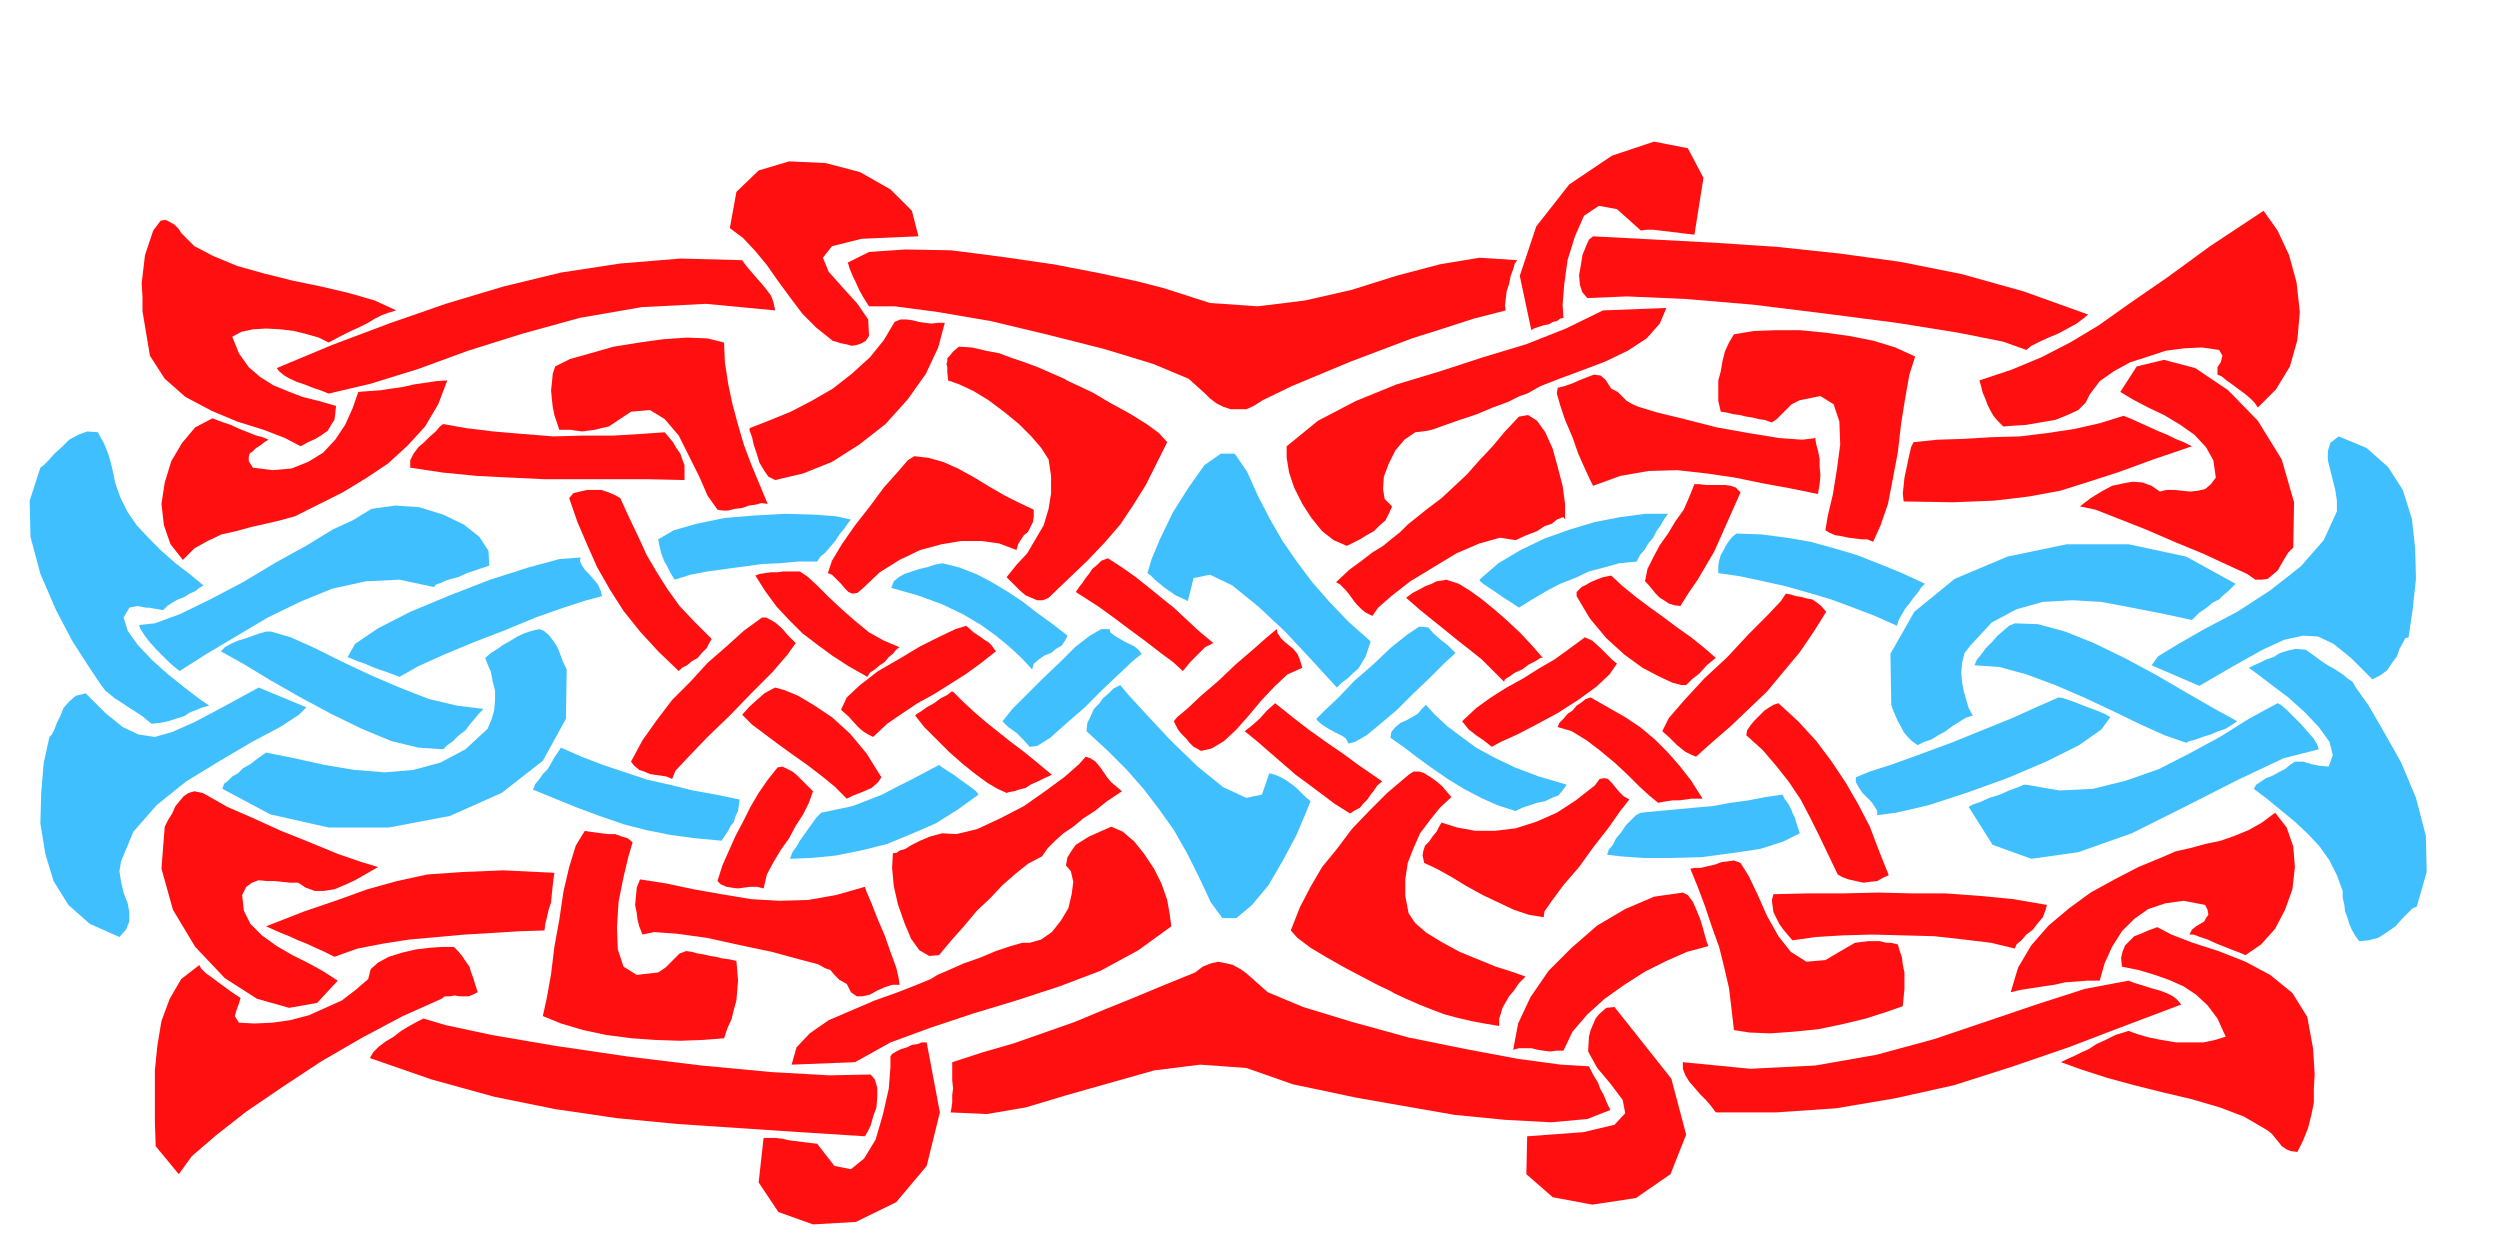 <svg xmlns="http://www.w3.org/2000/svg" fill-rule="evenodd" height="246.02" preserveAspectRatio="none" stroke-linecap="round" viewBox="0 0 3035 1523" width="490.455"><style>.brush1{fill:#ff0f0f}.pen1{stroke:none}.brush2{fill:#40bfff}.brush3{fill:#0000d9}</style><path class="pen1 brush1" d="M927 1382h15l8 1 9 2 8 1 8 1 8 1 9 1 21 27 20 4 16-13 14-23 9-31 7-31 2-26v-13l2-3 5-3 6-3 7-2 6-3 7-1 5-2h6l16 85-16 65-37 44-49 24-52 3-42-15-24-36 6-54z"/><path class="pen1 brush1" d="m1057 1305 5 6 3 10v11l-1 13-4 11-3 11-4 8-3 5-78-5-75-5-75-5-73-7-75-11-74-15-76-21-75-26 4-7 7-7 8-6 10-6 9-7 10-6 9-5 8-4 27 8 56 12 76 13 88 13 90 11 85 8 71 4 50-1zm-70-344-5 14-7 14-9 14-8 15-10 14-9 15-8 15-4 17-8-2h-8l-8 1-7 1-8-1-6-1-7-3-4-4 6-19 8-18 8-18 9-17 9-18 10-17 11-16 12-15 6-1 6 3 6 3 6 5 4 4 5 5 5 5 5 5z"/><path class="pen1 brush2" d="m898 971-1 7-1 7-3 6-2 7-4 5-3 6-4 6-4 6-32-3-30-4-30-6-27-7-29-10-27-10-27-11-27-11 3-7 5-6 4-6 6-6 4-7 4-7 4-6 4-6 25 11 26 10 27 9 27 9 27 6 28 7 28 5 29 6z"/><path class="pen1 brush1" d="m966 781-10 14-18 21-25 25-27 28-27 26-23 24-16 17-4 10-7-3-7-1-7-1-6-1-7-3-6-2-6-5-4-5 14-26 17-24 19-25 22-22 21-23 23-20 21-19 22-16h5l6 3 5 3 6 5 4 4 5 6 5 5 5 5z"/><path class="pen1 brush2" d="m1296 772-3 6-4 6-7 4-6 5-8 3-7 5-6 5-2 7-13-14-14-13-17-14-18-13-22-13-25-12-30-11-32-9 3-8 6-5 7-4 9-3 9-3 9-2 9-3 10-2 20 5 21 8 19 10 20 12 18 12 18 14 18 13 18 14zM799 655l19-11 28-8 34-7 37-3 37-2 34 1 27 2 18 4-4 5-4 6-6 7-5 8-6 7-6 7-6 5-4 6h-23l-22 2-22 1-22 3-22 3-22 3-21 4-19 6-5-8-3-6-2-4-2-3-2-5-2-5-2-8-2-10z"/><path class="pen1 brush1" d="m753 605 11 24 11 23 10 22 13 22 12 19 15 21 18 19 21 21-3 5-3 6-6 6-5 6-7 4-6 5-6 3-4 4-25-24-22-24-20-25-16-25-16-28-12-27-12-28-10-29 5-6 8-2 9-2h17l9 3 7 3 7 4z"/><path class="pen1 brush2" d="m527 713-42-9-41 2-41 9-39 16-39 19-37 22-37 22-33 21-5-4-7-6-8-8-8-8-9-10-6-8-5-8-1-4 19-2 30-11 37-18 40-21 40-24 38-21 31-19 24-11 23-14 29-4 29 2 29 9 25 12 19 15 11 17 1 18-6 2-9 3-12 4-11 5-12 3-9 4-6 2-2 3z"/><path class="pen1 brush2" d="m587 861-5 5-5 6-6 7-6 8-8 6-7 7-7 5-5 5-30-2-33-8-36-15-37-18-39-21-35-20-33-20-27-15 5-5 7-4 9-4 10-3 8-3 9-3 7-2h6l24 7 29 13 32 16 36 17 35 15 36 14 34 8 32 4zm118-184-1 4 2 5 4 6 6 6 5 6 5 6 3 7 2 7-19 5-28 9-34 12-36 15-39 15-36 15-31 14-23 13-8-3-8-3-9-3-8-3-9-4-9-3-7-3-5-2 9-16 28-19 39-20 48-20 49-19 47-15 37-10 26-2zM314 835l58 24-9 9-23 15-34 18-39 23-41 25-36 29-28 32-15 36-2 12 2 13 3 13 5 13 2 11v11l-4 10-8 9-36-16-26-23-18-29-10-33-6-37 1-37 3-36 7-32 3-3 3-6 3-8 4-8 4-10 7-8 8-7 12-3 24 24 21 17 19 9 20 3 21-6 27-12 34-18 44-24z"/><path class="pen1 brush2" d="m119 525 3 6 4 7 3 7 3 8 2 7 2 8 2 9 2 10 6 17 9 18 11 16 15 16 15 15 17 15 17 13 17 14-5 3-5 4-7 3-6 4-8 3-7 4-6 4-5 5-6-1-6-1-5-1h-4l-10-2-10 2-7 12 5 16 12 17 18 19 19 17 20 16 17 13 13 9-8 2-7 3-8 3-8 5-10 3-9 3-10 2-10 1-5-4-6-5-9-6-8-5-9-6-8-5-7-6-4-3-6-8-14-21-20-31-20-38-19-44-12-45-1-44 13-40 4-3 6-6 7-8 9-8 9-9 11-6 11-4 13 1z"/><path class="pen1 brush1" d="m807 525 5 6 5 6 4 7 5 7 2 6 3 8v18l-44-1H661l-42-2-40-2-41-4-40-6v-9l4-8 6-8 7-6 7-7 7-6 5-6 4-3 28 5 33 4 35 3 38 3 37-1h36l33-2 29-2z"/><path class="pen1 brush3" d="M1477 554z"/><path class="pen1 brush1" d="m932 612-8-1-7 2-8 1-8 3-9 1-8 2h-7l-6-1-12-17-10-23-13-26-12-24-17-20-18-11-23 2-27 18-9 2-8 2-8 1-7 1-8-1-6-1h-14l-3-9-3-9-2-10-1-9-1-11 1-9 1-11 3-9 18-9 25-7 28-8 31-5 29-4 29-2 25 1 20 5 1 24 4 26 5 24 7 26 7 24 9 24 10 24 10 24zm215-220-8 30-15 32-22 31-27 30-32 25-33 21-35 14-34 8-8-4-5-7-6-10-3-10-4-12-2-9-3-8v-3l23-9 27-11 25-13 26-15 23-18 22-20 17-21 13-22 7-3h8l7 1 8 2 7 1 8 1 8-1h8zm-604 70-11 29-16 27-21 23-24 22-27 18-28 17-30 15-28 14-18 5-17 4-18 4-18 5-18 4-17 8-16 9-14 14-15-19-8-23-3-26 4-26 8-26 13-22 16-19 21-11 5 2 8 3 9 3 11 5 10 4 10 4 8 2 7 3-5 3-5 4-5 3-4 4-4 3-1 4v5l5 8 24 3 23-2 20-8 18-11 15-16 12-18 9-20 7-20 13-1 14-1 13-2 14-2 13-3 14-2 13-2 14-1zm358-146 5 7 6 7 6 7 7 8 5 6 6 8 3 8 2 10-84-8-78 4-75 13-69 19-67 21-60 22-58 18-51 12-10-4-9-3-10-4-9-3-9-4-7-4-6-5-3-4 67-28 69-26 69-24 70-21 70-17 72-11 73-6 75 2z"/><path class="pen1 brush1" d="m236 299 23 12 29 12 32 9 36 9 34 7 34 8 31 9 26 12-10 3-8 3-8 4-8 5-10 5-11 5-12 6-15 8-12-6-14-4-16-4-16-2-18-1-16 1-14 3-11 6 8 20 12 17 14 12 16 10 17 7 18 7 20 5 21 6-1 9-1 8-4 6-4 7-7 5-8 5-9 4-9 5-19-10-26-10-32-10-31-13-32-17-25-22-18-28-6-36-3-18v-17l-1-17 2-17 2-17 5-15 5-15 9-12 6-1 6 3 5 3 5 5 3 5 5 5 5 5 6 6zm1019 320v8l-1 7-3 6-3 6-5 4-4 6-3 5-2 7-21-8-22-3h-24l-24 4-26 7-25 12-24 15-20 19-7 6-6 1-5-2-4-4-5-6-5-5-6-6-5-2 5-15 12-20 16-23 18-23 17-23 17-19 12-14 8-5 17 2 18 5 18 8 20 11 18 11 19 11 18 9 17 8z"/><path class="pen1 brush1" d="m1292 460 3 2 13 6 19 9 22 13 22 12 21 13 15 11 10 11-13 26-13 26-15 24-16 24-19 22-21 22-23 22-24 23-7 3h-7l-7-3-7-3-7-6-6-6-6-6-4-4 12-15 13-14 10-17 10-17 6-20 3-19v-21l-3-20-9-14-12-14-15-15-17-14-20-15-18-11-17-8-14-5-1-10v-6l-1-4 1-3v-4l3-3 4-5 7-6 16 1 17 4 16 3 16 6 15 5 16 6 16 7 16 7z"/><path class="pen1 brush2" d="m1217 876 12-15 18-18 19-19 20-19 19-19 18-14 14-8h10l1 4 5 4 5 3 7 4 6 3 6 3 5 4 4 5-11 9-17 16-20 19-22 22-22 19-19 17-16 10-9 1-8-9-8-8-10-7-7-7z"/><path class="pen1 brush1" d="m1053 822-23-13-20-13-19-14-17-13-16-16-15-16-14-19-12-19 5-2 7-1 7-1h8l7-1h20l9 6 12 11 14 14 16 15 16 14 17 14 18 10 19 8-4 3-4 5-5 4-5 6-6 4-6 5-6 4-3 5zm-25 148-15-15-16-13-17-13-17-12-18-13-16-12-16-12-12-12 9-10 10-9 8-7 9-5 4-2 11 3 17 7 20 12 21 14 22 20 20 24 18 29-4 6-8 7-7 3-7 3-8 3-8 4zm32-75-6-3-5-3-5-4-4-4-10-11-9-8 7-15 16-15 22-17 26-15 25-15 24-12 19-9 13-4 9 8 9 6 4 3 5 3 4 4 5 7-19 15-18 13-19 12-19 12-20 11-18 12-19 13-17 16zm51-26 2-2 5-3 7-5 9-5 8-6 8-4 5-4h2l12 12 14 13 14 12 15 12 15 12 16 12 16 13 18 15-9 4-8 4-9 4-6 4-8 2-6 2-6 1-3 1-11-5-12-7-15-11-15-12-17-15-15-15-15-15-11-14z"/><path class="pen1 brush2" d="m1442 730-8-4-7-3-7-5-6-4-6-5-6-5-5-5-4-3 5-17 11-26 15-31 19-30 19-27 20-14h17l15 22 13 29 15 29 15 26 18 26 18 24 21 24 23 24 27 24-3 9-3 9-4 7-5 8-7 6-6 6-7 5-6 6-12-13-22-24-29-31-32-30-32-26-27-13-20 4-7 28z"/><path class="pen1 brush1" d="m1436 815-12-11-15-11-18-14-19-14-20-15-18-13-17-11-11-7 4-6 4-5 4-6 4-5 4-6 6-5 5-5 8-3 17 11 17 12 15 12 16 13 15 12 15 14 15 14 18 15-10 5-9 9-9 9-9 11z"/><path class="pen1 brush2" d="m323 914 35 7 36 8 36 6 37 3 35-3 33-9 30-16 27-25 5-12 3-11 1-12v-11l-3-12-2-11-4-9-3-8 7-6 8-5 7-5 9-5 8-5 9-4 9-3 9-2 5 2 6 5 4 5 5 7 3 6 3 8 3 8 4 8-1 60-28 51-50 39-63 28-74 14h-73l-71-16-58-31 2-6 5-4 5-5 7-4 6-6 9-5 9-7 10-7z"/><path class="pen1 brush1" d="m894 1167 1 12 1 12-1 12-1 12-3 11-3 12-5 11-4 12-26 2-27 1-30-1-29-2-31-4-28-6-27-8-22-9 5-23 5-28 4-33 6-33 5-34 7-30 8-26 11-18 5 1 8 1 7 1 9 1h8l8 3 7 2 6 5-5 17-6 25-6 30-2 31 1 27 7 21 16 10 26-3 9-6 9-9 8-8 8-3 7 1 7 2 7 1 8 2 7 1 8 2 8 1 9 2zm-488-5-12-6-11-5-11-5-10-4-11-5-10-4-9-4-9-4 46-18 41-14 36-13 36-10 37-8 43-3 49-2 62 3-1 7-1 9-1 9-1 11-3 9-2 9-2 8-1 8-31 1-32 2-34 2-33 3-34 3-32 5-31 6-28 10z"/><path class="pen1 brush1" d="m200 1004 4-8 5-8 4-9 5-6 5-6 6-4 7-2 10 2 9 5 21 12 30 13 35 16 35 14 34 14 29 10 20 6-14 8-14 8-13 6-12 5-13 2h-11l-11-4-9-6h-10l-9-1-10-1h-9l-10-1-8 3-7 5-5 10 2 19 8 16 14 14 18 13 19 11 20 10 18 10 17 11-25 27-34 6-39-11-39-25-36-38-27-45-14-50 4-51z"/><path class="pen1 brush1" d="m580 1205-6 3-5 2h-11l-6-1-6 1h-6l-4 3-47 21-49 26-50 29-47 31-44 30-37 29-29 25-16 22-28-34-1-30v-62l3-30 5-30 10-27 14-24 22-17 2 4 6 6 7 5 8 6 7 5 8 6 6 4 6 4-2 7-3 8-2 7 5 8 19 1 22-1 21-3 23-6 20-9 20-9 17-13 15-13 3-12 9-8 13-7 16-5 17-4 17-2 15-1h14l5 5 5 6 4 6 5 7 2 7 3 8 2 7 3 9zm512-9h-9l-9 3-9 4-9 5-9 2h-7l-7-5-5-10-9-5-6-6-5-6-6-2-9-5-23-6-33-9-38-8-41-9-36-5-28-2-14 3-2-5-2-5-2-8-1-8-2-10 1-10 1-11 4-10 32 5 33 7 34 6 36 6 34 2 35-1 34-6 35-10 2 6 6 14 7 18 9 21 7 20 7 19 3 13 1 8z"/><path class="pen1 brush2" d="m959 1043 3-8 5-7 4-7 5-7 5-7 5-7 5-7 6-6 19-4 19-4 18-7 18-7 17-9 18-9 17-9 17-9 4 3 6 4 8 5 8 6 7 5 7 5 5 4 3 4-25 18-27 17-30 13-29 12-32 8-30 6-30 3-26 1z"/><path class="pen1 brush1" d="m1349 1004 14 6 14 12 12 15 12 18 9 18 7 20 3 17 2 15-40 29-46 25-50 19-52 17-53 16-51 17-49 18-43 24-77 3 6-21 16-17 23-16 28-12 28-12 28-10 23-9 17-7 8-5 14-6 18-8 20-7 19-8 18-6 14-4h9l14-4 13-9 11-14 9-15 4-17 2-15-3-13-6-7 2-10 5-8 5-7 8-5 8-5 9-4 9-4 9-4z"/><path class="pen1 brush1" d="m1362 961-18 12-15 12-14 9-12 10-12 8-10 9-9 9-7 10-17 9-15 12-16 14-15 16-16 15-15 18-16 18-15 18-12 1-12-7-10-14-8-19-8-23-5-22-2-22 1-18h4l4-3 7-2 8-5 10-5 12-5 15-4 17 1 25-6 28-13 29-15 27-19 23-17 17-15 8-9 6 2 6 4 5 6 5 7 4 6 5 6 6 5 7 6zm51-611 56 18 58 4 57-7 57-13 54-17 53-14 48-8 46 3-3 4-2 7-3 8-2 10-3 9-1 9-1 8 1 6-39 10-37 12-38 12-37 14-37 14-36 15-36 15-35 17-11 7-9 4h-19l-9-3-8-4-8-6-6-6-20-18-43-18-59-18-67-17-71-17-64-11-53-7h-31l-7-11-5-9-4-9-3-6-3-7-2-5-1-4-1-2 26-13 44-3 56 1 62 8 62 9 57 11 46 10 31 8z"/><path class="pen1 brush1" d="m1115 287-69 3-36 9-11 14 7 17 16 18 19 21 13 19 1 20-4 6-5 3-6 2-6 1-7-2-6-1-6-2-4-1-20-16-17-17-15-20-14-19-14-20-14-17-15-16-16-12 8-44 27-26 37-11 44 2 42 11 37 21 26 26 8 31zm942-2-9-1-8-1-8-1-8-1-9-1-8-1h-8l-7 1-29-26-22-4-18 12-11 25-9 29-4 29-2 25 1 16-4 1-4 3-5 1-5 3-6 1-6 2-6 2-3 2-14-66 20-60 40-51 52-35 51-17 41 8 19 36-11 69z"/><path class="pen1 brush1" d="m1927 362-6-7-3-9-1-12 2-11 2-13 4-10 4-9 5-4 76 4 75 4 74 5 75 8 73 10 75 15 75 21 78 28-6 5-8 6-11 6-11 6-12 5-11 5-10 5-6 5-28-10-55-11-75-12-85-11-89-11-83-7-70-3-48 2zm70 344 3-15 7-14 8-15 10-14 9-15 10-14 7-16 6-15h6l8 1h23l7 1 6 2 6 6-8 18-8 18-8 18-8 18-10 17-10 17-11 16-10 16-8-1-6-2-6-4-5-3-5-5-4-5-5-6-4-4z"/><path class="pen1 brush2" d="M2086 696v-9l1-6 2-7 3-5 3-6 4-6 4-5 5-4 30 1 31 4 29 5 29 8 27 8 28 11 27 11 28 13-5 5-4 6-5 6-5 7-5 6-4 7-4 7-2 7-27-12-26-10-27-10-27-8-28-8-27-6-28-6-27-4z"/><path class="pen1 brush1" d="m2018 888 8-16 19-22 24-26 28-26 26-28 23-23 16-17 6-9 6 1 6 2 7 1 7 2 6 1 6 4 5 4 6 7-15 24-17 25-20 24-20 24-22 21-22 21-22 19-20 18-7-3-6-3-5-4-5-4-9-9-9-8z"/><path class="pen1 brush2" d="m1688 896 1-7 5-6 6-5 7-3 7-4 7-4 5-6 5-5 11 12 15 14 16 12 19 14 22 12 25 12 29 11 34 10-5 7-5 6-8 3-8 4-10 2-9 3-9 3-8 4-22-7-20-9-21-11-18-11-19-13-18-13-17-13-17-12zm497 116-20 10-28 9-34 5-37 5-37 1h-34l-28-2-16-2 2-6 5-6 4-8 6-7 6-9 6-6 6-6 6-3 21-2 22-2 21-2 23-2 22-4 22-3 20-4 21-3 3 6 4 5 2 4 2 4 1 3 3 6 2 7 4 12z"/><path class="pen1 brush1" d="m2231 1062-12-25-11-23-11-22-11-21-14-21-15-19-17-20-20-18 1-6 4-6 5-6 6-6 6-6 6-4 5-3 6-2 24 22 22 24 18 24 18 27 15 26 14 27 11 29 12 30-7 3-7 4-9 1-8 1-9-2-9-2-8-3-5-3z"/><path class="pen1 brush2" d="m2460 953 40 7 41-2 40-10 40-14 37-19 37-20 35-22 35-19 4 2 7 6 8 8 9 9 7 8 8 9 5 8 2 6-43 11-55 26-63 32-66 33-65 23-57 8-47-17-29-46 5-3 9-3 11-5 13-4 11-5 11-4 7-3h3z"/><path class="pen1 brush2" d="m2397 808 3-7 5-6 6-8 7-7 7-8 7-6 7-6 7-3 28 1 33 9 35 14 39 19 37 20 36 21 33 19 29 16-6 4-8 5-9 3-9 4-10 3-8 3-8 2-4 2-26-9-29-13-33-16-34-16-37-16-35-13-33-9-30-2z"/><path class="pen1 brush2" d="M2279 990v-5l-3-5-4-6-5-5-6-6-4-6-4-7v-6l17-7 28-9 33-12 38-14 37-15 37-15 31-14 25-11 6 1 9 3 8 3 10 4 8 3 8 3 7 3 7 4-11 15-27 19-40 20-47 20-50 18-46 15-39 9-23 3zm391-157-58-25 8-11 23-14 33-19 40-21 40-26 37-29 28-32 16-35v-13l-2-13-3-12-3-12-3-12v-11l3-10 10-8 34 14 26 23 18 28 11 35 4 36 1 37-4 37-5 34-4 1-3 6-4 7-3 9-6 8-6 9-8 6-10 5-26-26-21-17-19-9-18-1-23 5-26 12-34 19-43 25z"/><path class="pen1 brush2" d="m2864 1143-5-7-4-7-3-7-2-7-3-8-1-8-2-9v-8l-7-19-9-18-12-17-14-15-16-15-17-14-17-14-16-12 3-5 6-4 6-4 8-3 7-4 8-4 6-5 6-4h10l10 3 10 2 11 1 5-14-4-16-13-18-17-18-20-18-20-15-17-13-11-8 6-3 7-3 8-4 9-3 8-5 10-3 9-2 12 1 3 2 7 5 8 6 9 6 9 5 9 6 6 5 6 4 4 7 15 21 18 31 22 39 18 43 12 46 1 44-12 42-5 2-6 6-7 7-8 9-10 7-11 7-12 3-11 1z"/><path class="pen1 brush1" d="m2176 1142-6-7-5-6-5-7-3-6-4-8-1-7-1-8 2-7 42-1h43l42-1 42 1h40l41 3 41 4 41 7-2 7-3 8-6 7-6 8-8 6-6 7-6 5-2 5-29-7-33-4-36-4-37-1-38-1-36 1-33 2-28 4z"/><path class="pen1 brush3" d="M1507 1113z"/><path class="pen1 brush1" d="m2052 1055 6-1h7l8-2 9-2 8-3 8-1 7-1 8 3 10 16 11 23 11 25 14 25 15 19 19 12 23-2 29-17 7-4 8-1 8-1h14l8 2h6l8 2 2 7 3 9 1 9 2 9v20l-1 10-1 11-20 7-25 8-29 7-29 6-30 3-28 2-25-1-19-3-3-26-3-25-6-26-6-24-9-25-8-24-9-24-9-22zm-215 220 6-32 15-32 22-32 28-28 31-27 34-20 35-15 35-5 6 3 6 8 4 9 5 12 3 10 3 11 2 7 2 5-26 7-25 11-26 13-25 16-24 17-21 19-18 21-11 23h-8l-8 1-8-1-7-1-8-2h-15l-7 2zm604-70 9-30 16-27 21-24 25-21 26-19 29-16 29-15 29-12 16-7 18-4 18-5 19-4 17-6 17-7 16-9 16-12 14 18 8 23 2 25-3 27-9 25-12 23-17 19-19 13-7-3-8-3-10-4-10-4-11-5-9-3-8-3h-5l3-6 5-4 5-3 5-3 2-4 3-4-1-6-3-6-26-5-22 3-21 7-17 12-15 15-12 19-9 20-6 21h-15l-13 1-14 1-13 3-14 2-13 2-13 2-13 3zm-358 146-6-8-6-7-7-7-6-7-7-8-5-8-3-8v-8l82 8 79-4 74-13 70-19 65-22 62-21 56-18 53-10 8 3 10 3 9 3 11 3 8 3 8 4 5 4 5 6-69 26-68 26-70 24-69 22-72 16-71 12-73 5h-73z"/><path class="pen1 brush1" d="m2748 1370-24-14-29-11-34-10-34-8-36-9-33-9-31-10-25-9 8-4 9-4 8-4 9-4 9-6 11-5 12-6 16-5 11 4 14 4 15 3 18 3h33l14-3 13-4-10-22-12-16-14-13-15-10-18-8-17-6-20-6-20-4-1-11 2-8 3-7 5-5 6-6 8-3 9-4 11-4 17 9 26 10 31 10 33 13 30 16 27 22 18 29 7 38 1 15 1 17-1 17v17l-3 15-4 16-6 15-7 14-8-1-5-2-6-4-3-4-5-6-4-5-5-4-5-3zm-1019-322-2-9 1-6 2-6 5-5 4-6 5-6 3-6 3-5 19 6 22 4h24l25-3 25-8 25-11 23-15 23-18 6-8 6-1 4 1 5 5 4 5 5 6 5 5 7 4-11 14-14 20-18 23-18 25-19 22-14 19-9 13-1 7-18-3-18-6-19-9-19-9-20-11-18-11-18-10-15-7z"/><path class="pen1 brush1" d="m1692 1206-5-3-13-6-19-10-21-11-23-13-20-12-16-12-8-9 11-28 13-25 14-24 18-22 18-24 21-22 22-22 26-22 6-4h7l6 2 8 5 7 5 7 6 5 6 6 7-14 13-12 15-12 16-8 18-7 18-3 20v20l4 21 8 12 14 12 18 11 22 12 22 9 22 9 19 6 17 6-8 8-6 9-6 7-4 7-4 7-2 7-2 6v9l-18-3-16-3-17-4-15-4-16-6-15-6-16-7-15-7z"/><path class="pen1 brush2" d="m1767 793-14 13-17 17-20 19-20 20-20 17-17 14-14 8-8 2-3-6-4-3-6-3-6-3-7-4-6-4-5-4-2-3 10-10 17-16 19-20 23-20 21-20 20-16 15-10 11 1 6 7 9 8 9 7 9 9z"/><path class="pen1 brush1" d="m1931 847 21 12 21 12 18 12 18 15 15 15 15 17 14 18 14 22h-14l-7 1-7 1h-8l-7 1-6 1-5 1-11-9-12-11-14-14-15-14-18-15-17-13-18-11-17-5 2-5 5-5 5-6 6-4 5-6 6-4 5-4 6-2zm25-148 14 13 16 13 16 12 18 13 16 12 17 12 15 12 15 13-11 9-9 10-9 7-7 7h-6l-11-3-17-8-19-10-22-16-22-20-20-24-16-27v-5l3-3 3-3 6-3 5-3 7-3 8-3 10-2zm-32 75 9 4 10 9 4 4 5 5 5 5 6 5-9 13-16 15-22 16-25 16-26 14-23 12-20 9-11 6-10-8-9-6-5-4-4-3-4-5-4-5 17-16 18-13 19-12 20-11 19-12 19-11 18-13 19-14zm-51 25h-3l-6 4-8 4-8 6-9 4-7 5-5 3-1 3-14-14-13-13-15-12-14-11-16-13-15-12-16-13-16-14 8-6 8-4 7-4 8-3 6-3 7-1 5-1 6 2 9 3 13 8 14 10 16 13 16 14 16 15 14 15 13 15z"/><path class="pen1 brush2" d="m1541 939 7 2 7 3 7 4 7 5 5 4 6 6 5 5 6 5-6 15-11 26-16 30-18 31-20 24-19 16h-17l-14-19-15-32-14-28-16-28-17-24-19-25-21-24-24-24-25-23 1-10 4-8 4-9 6-6 5-7 7-6 6-6 8-4 10 12 23 25 28 30 33 32 31 25 28 13 19-4 9-26z"/><path class="pen1 brush1" d="m1548 854 10 8 15 12 17 13 21 15 19 13 19 14 16 11 13 9-6 5-4 6-4 5-4 6-5 5-4 5-6 3-6 4-19-12-16-12-16-12-15-11-15-13-15-13-16-14-16-13 9-7 9-8 9-10 10-9zm2-90 1 5 4 6 4 4 6 5 5 4 5 6 3 7 3 10-18 8-16 15-16 17-15 18-15 17-15 14-15 9-13 3-5-3-4-2-5-5-4-5-6-6-4-5-3-6-2-4 4-5 12-10 17-16 21-18 21-20 21-18 17-15 12-10z"/><path class="pen1 brush2" d="m2661 753-37-8-36-7-37-7-35-2-36 2-32 9-30 16-26 28-7 9-3 12-1 12 1 12 2 10 3 11 3 10 5 9-9 3-8 5-8 5-8 6-9 5-8 5-9 3-8 4-7-5-5-5-5-6-3-6-4-7-3-7-3-7-2-6-1-62 29-51 49-40 64-27 72-15h75l70 15 60 33-4 4-5 5-6 5-5 5-8 4-7 6-9 6-9 9z"/><path class="pen1 brush1" d="m2089 500-3-13v-25l3-11 2-12 3-12 5-11 6-10 24-4 27-1h29l31 3 29 4 30 6 26 8 24 11-7 22-5 28-5 31-4 35-6 32-6 31-9 26-9 20-7-3h-7l-8-1-8-1-9-2-7-1-7-3-5-3 3-18 6-25 5-31 4-30-1-28-7-21-16-10-25 5-10 5-9 9-9 9-6 4-9-3-7-1-8-2-7-1-8-2-8-1-8-2-7-1zm489 5 10 4 11 5 11 5 11 5 10 4 10 5 10 4 10 5-47 16-41 15-37 12-35 11-38 7-42 5-50 2-60-1-1-10 1-9 1-10 2-9 2-10 2-9 2-9 3-6 29-3 32-1 33-2 35-1 33-4 33-5 31-7 29-9z"/><path class="pen1 brush1" d="m2784 665-6 6-5 8-4 7-4 7-6 5-6 5-7 1h-8l-10-7-22-10-30-14-34-14-37-16-33-13-28-11-19-4 13-10 13-8 13-7 14-3 11-2 12 1 11 4 10 7 8-2h10l9 1 10 1 9-1 9-2 7-6 6-8-3-21-9-16-14-15-17-12-20-12-19-9-19-10-15-9 20-31 33-8 38 10 40 27 36 37 29 47 15 52-1 55z"/><path class="pen1 brush1" d="m2403 462 39-13 36-15 35-18 35-21 38-27 45-31 52-38 65-43 17 24 14 30 9 33 4 36-3 34-9 32-17 28-22 22-4-6-5-5-7-6-7-5-8-6-7-5-6-5-5-2v-9l4-6 2-8-4-7-21-3-21 1-23 3-21 7-22 7-20 11-17 12-12 16-5 10-9 9-13 6-15 6-18 3-17 3-16 1-12 1-7-7-5-6-4-7-3-6-3-8-3-7-2-8-2-7zm-512 9 8-2 9-3 9-4 10-4 8-3 8 1 6 5 7 11 8 4 6 6 5 5 7 4 7 3 23 7 33 8 39 10 39 7 37 6 28 2 16-2v2l1 6 2 7 2 10v9l1 11-1 11-2 12-34-7-33-6-34-7-34-5-36-4-35 1-34 6-33 12-4-8-6-13-8-18-7-20-9-21-6-18-4-14 1-7z"/><path class="pen1 brush2" d="m2025 624-5 7-4 7-5 7-4 8-6 7-4 7-6 7-4 8-21 2-18 5-19 5-17 8-18 7-17 9-17 10-16 10-6-4-6-4-8-5-7-5-9-6-6-4-5-4-1-2 23-20 27-16 29-14 31-11 30-9 31-6 30-4h28z"/><path class="pen1 brush1" d="m1635 663-16-7-14-11-13-16-11-17-10-20-6-18-3-18v-14l38-31 46-24 49-20 53-16 52-17 53-16 48-19 45-22 77-3-8 19-16 18-23 15-27 13-29 11-27 10-23 9-16 9-9 3-14 7-19 7-19 8-21 7-17 6-14 5-7 2-16 2-13 9-11 13-8 16-6 16-1 15 2 12 9 9-4 9-4 8-7 6-7 7-9 5-8 5-8 4-8 4z"/><path class="pen1 brush1" d="m1622 707 16-15 15-11 13-10 13-8 11-9 10-8 9-9 10-8 15-12 16-12 15-14 16-15 15-17 16-17 15-18 17-18 11-2 11 7 10 14 9 20 6 22 6 23 3 22v19l-2-3-3 1-5 2-6 5-9 3-9 6-13 5-13 6-19-3-25 7-28 12-28 17-28 17-23 18-16 14-7 10-8-4-5-4-6-6-4-5-5-7-5-6-6-6-5-3zm-52 610-57-20-56-4-56 7-53 15-53 15-50 15-47 8-44-2 1-5 1-7v-9l1-8-1-10v-22l37-12 38-11 37-13 37-13 36-15 37-15 36-15 37-15 9-7 10-4 9-2 10 2 8 2 9 5 7 5 8 7 18 16 43 18 59 18 69 19 69 14 64 12 52 7 34 2 5 10 6 10 3 8 4 7 2 5 2 5 2 4 2 4-28 11-44 4-56-3-61-6-63-11-57-10-47-10-29-6z"/><path class="pen1 brush1" d="m1854 1380 68-5 38-9 13-14-3-16-15-20-16-19-11-20 1-18 2-8 3-7 3-7 4-5 9-8 10-1 69 87 18 68-19 48-42 29-53 8-48-9-32-28 1-46z"/></svg>
